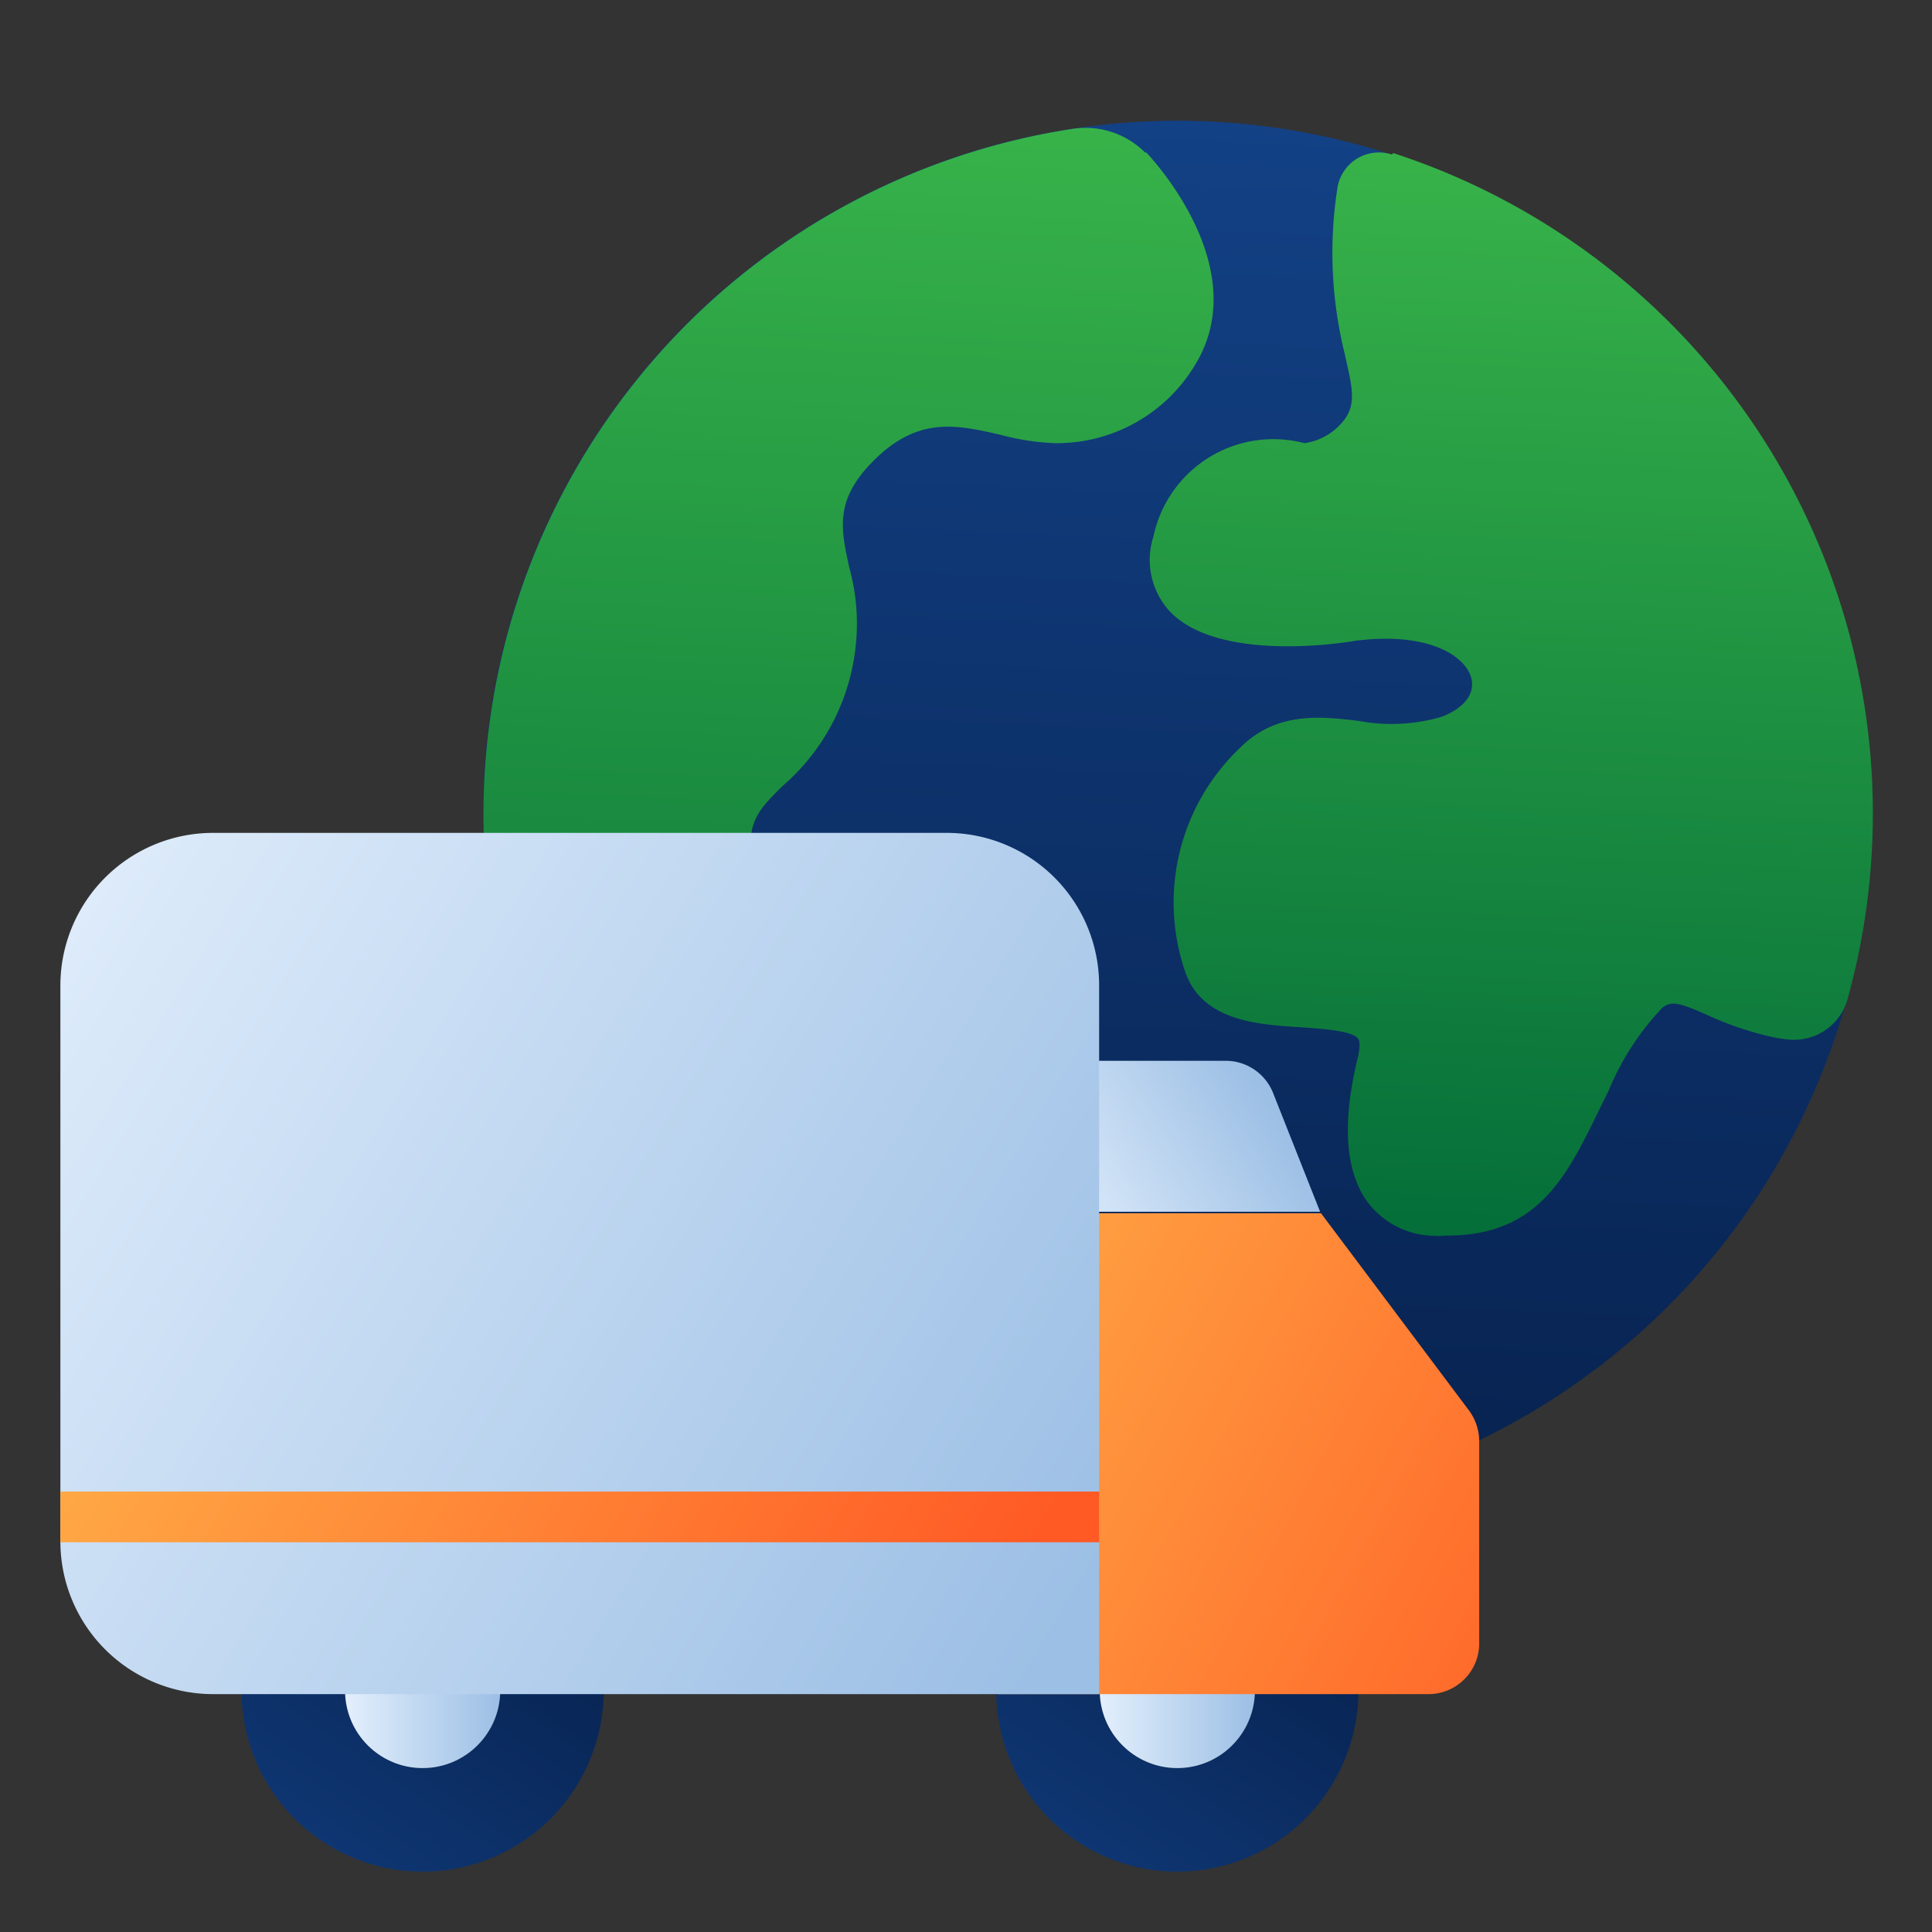 <svg xmlns="http://www.w3.org/2000/svg" xmlns:xlink="http://www.w3.org/1999/xlink" viewBox="0 0 64 64" id="world-wide-delivery"><rect x="0" y="0" width="64" height="64" fill="#333333" stroke="none"/><defs><linearGradient id="b" x1="40.08" x2="37.81" y1="2.48" y2="53.9" gradientUnits="userSpaceOnUse"><stop offset="0" stop-color="#134287"></stop><stop offset="1" stop-color="#061f4a"></stop></linearGradient><linearGradient id="a" x1="28.77" x2="26.78" y1="2.56" y2="47.62" gradientUnits="userSpaceOnUse"><stop offset="0" stop-color="#39b54a"></stop><stop offset="1" stop-color="#006838"></stop></linearGradient><linearGradient xlink:href="#a" id="e" x1="50.88" x2="49.12" y1="4.08" y2="44.09"></linearGradient><linearGradient xlink:href="#b" id="f" x1="31.71" x2="42.94" y1="66.71" y2="50.21"></linearGradient><linearGradient id="c" x1="36.43" x2="41.57" y1="56" y2="56" gradientUnits="userSpaceOnUse"><stop offset="0" stop-color="#e3effc"></stop><stop offset="1" stop-color="#9cbfe5"></stop></linearGradient><linearGradient id="d" x1="27.67" x2="55.38" y1="42.39" y2="57.27" gradientUnits="userSpaceOnUse"><stop offset="0" stop-color="#ffaf48"></stop><stop offset="1" stop-color="#ff5924"></stop></linearGradient><linearGradient xlink:href="#c" id="g" x1="34.56" x2="41.8" y1="40.59" y2="36.07"></linearGradient><linearGradient xlink:href="#b" id="h" x1="6.71" x2="17.94" y1="66.71" y2="50.21"></linearGradient><linearGradient xlink:href="#c" id="i" x1="11.43" x2="16.57"></linearGradient><linearGradient xlink:href="#c" id="j" x1="-1.17" x2="36.34" y1="29.51" y2="52.25"></linearGradient><linearGradient xlink:href="#d" id="k" x1="4.05" x2="30.89" y1="41.06" y2="57.33"></linearGradient></defs><circle cx="39" cy="27" r="23" fill="url(#b)"></circle><path fill="url(#a)" d="M37.93,5.05a2.79,2.79,0,0,0-2.41-.78A23,23,0,0,0,23.09,43.6a1.64,1.64,0,0,0,2.75-.8v0a3.45,3.45,0,0,1,1.87-2.83C29,39.16,30,38.31,30,35.21c0-2.19-1.5-3-2.71-3.66-1-.56-1.93-1.05-2.24-2.28-.48-1.93,0-2.36.87-3.23a7.09,7.09,0,0,0,2.43-4.68,6.89,6.89,0,0,0-.21-2.53c-.29-1.32-.5-2.27.8-3.57,1.48-1.48,2.75-1.19,4.23-.85a8.06,8.06,0,0,0,1.76.27,5.34,5.34,0,0,0,4.84-2.92c1.57-3.13-1.64-6.54-1.79-6.7Z"></path><path fill="url(#e)" d="M46.11,5.12a1.39,1.39,0,0,0-1.8,1.07,13.93,13.93,0,0,0,.24,5.55c.2.93.41,1.59,0,2.14a2,2,0,0,1-1.34.8,4.06,4.06,0,0,0-5,3.09,2.52,2.52,0,0,0,.52,2.46c1.58,1.71,5.7,1.08,6.14,1,2.54-.33,3.71.56,3.87,1.24.13.52-.25,1-1,1.28a5.9,5.9,0,0,1-2.74.13c-1.28-.15-2.72-.31-3.92.89a7.07,7.07,0,0,0-1.83,7.39c.55,1.66,2.39,1.78,3.86,1.87.67.05,1.69.11,1.88.38.05.06.07.25,0,.58-.53,2.14-.44,3.74.27,4.77a2.8,2.8,0,0,0,2.08,1.17,4,4,0,0,0,.6,0c3.32,0,4.13-2.39,5.34-4.78a8.86,8.86,0,0,1,1.8-2.78c.3-.22.57-.15,1.49.26a10.61,10.61,0,0,0,2,.69,4.45,4.45,0,0,0,.73.12,1.84,1.84,0,0,0,1.91-1.37,23,23,0,0,0-15.06-28Z"></path><path fill="url(#f)" d="M39,62a6,6,0,1,1,6-6A6,6,0,0,1,39,62Zm0-8.57A2.57,2.57,0,1,0,41.57,56,2.57,2.57,0,0,0,39,53.43Z"></path><circle cx="39" cy="56" r="2.57" fill="url(#c)"></circle><path fill="url(#d)" d="M48.66,46.72l-4.9-6.53H33.05V56.12H47.32A1.68,1.68,0,0,0,49,54.45V47.73A1.71,1.71,0,0,0,48.66,46.72Z"></path><path fill="url(#g)" d="M42.17,36.2a1.69,1.69,0,0,0-1.56-1.06H34.73v5h9Z"></path><path fill="url(#h)" d="M14,62a6,6,0,1,1,6-6A6,6,0,0,1,14,62Zm0-8.57A2.57,2.57,0,1,0,16.57,56,2.57,2.57,0,0,0,14,53.43Z"></path><circle cx="14" cy="56" r="2.57" fill="url(#i)"></circle><path fill="url(#j)" d="M31.35,27.59H7.06A5.06,5.06,0,0,0,2,32.65V51.06a5.06,5.06,0,0,0,5.06,5.06H36.41V32.65A5.05,5.05,0,0,0,31.35,27.59Z"></path><rect width="34.41" height="1.68" x="2" y="49.41" fill="url(#k)"></rect></svg>